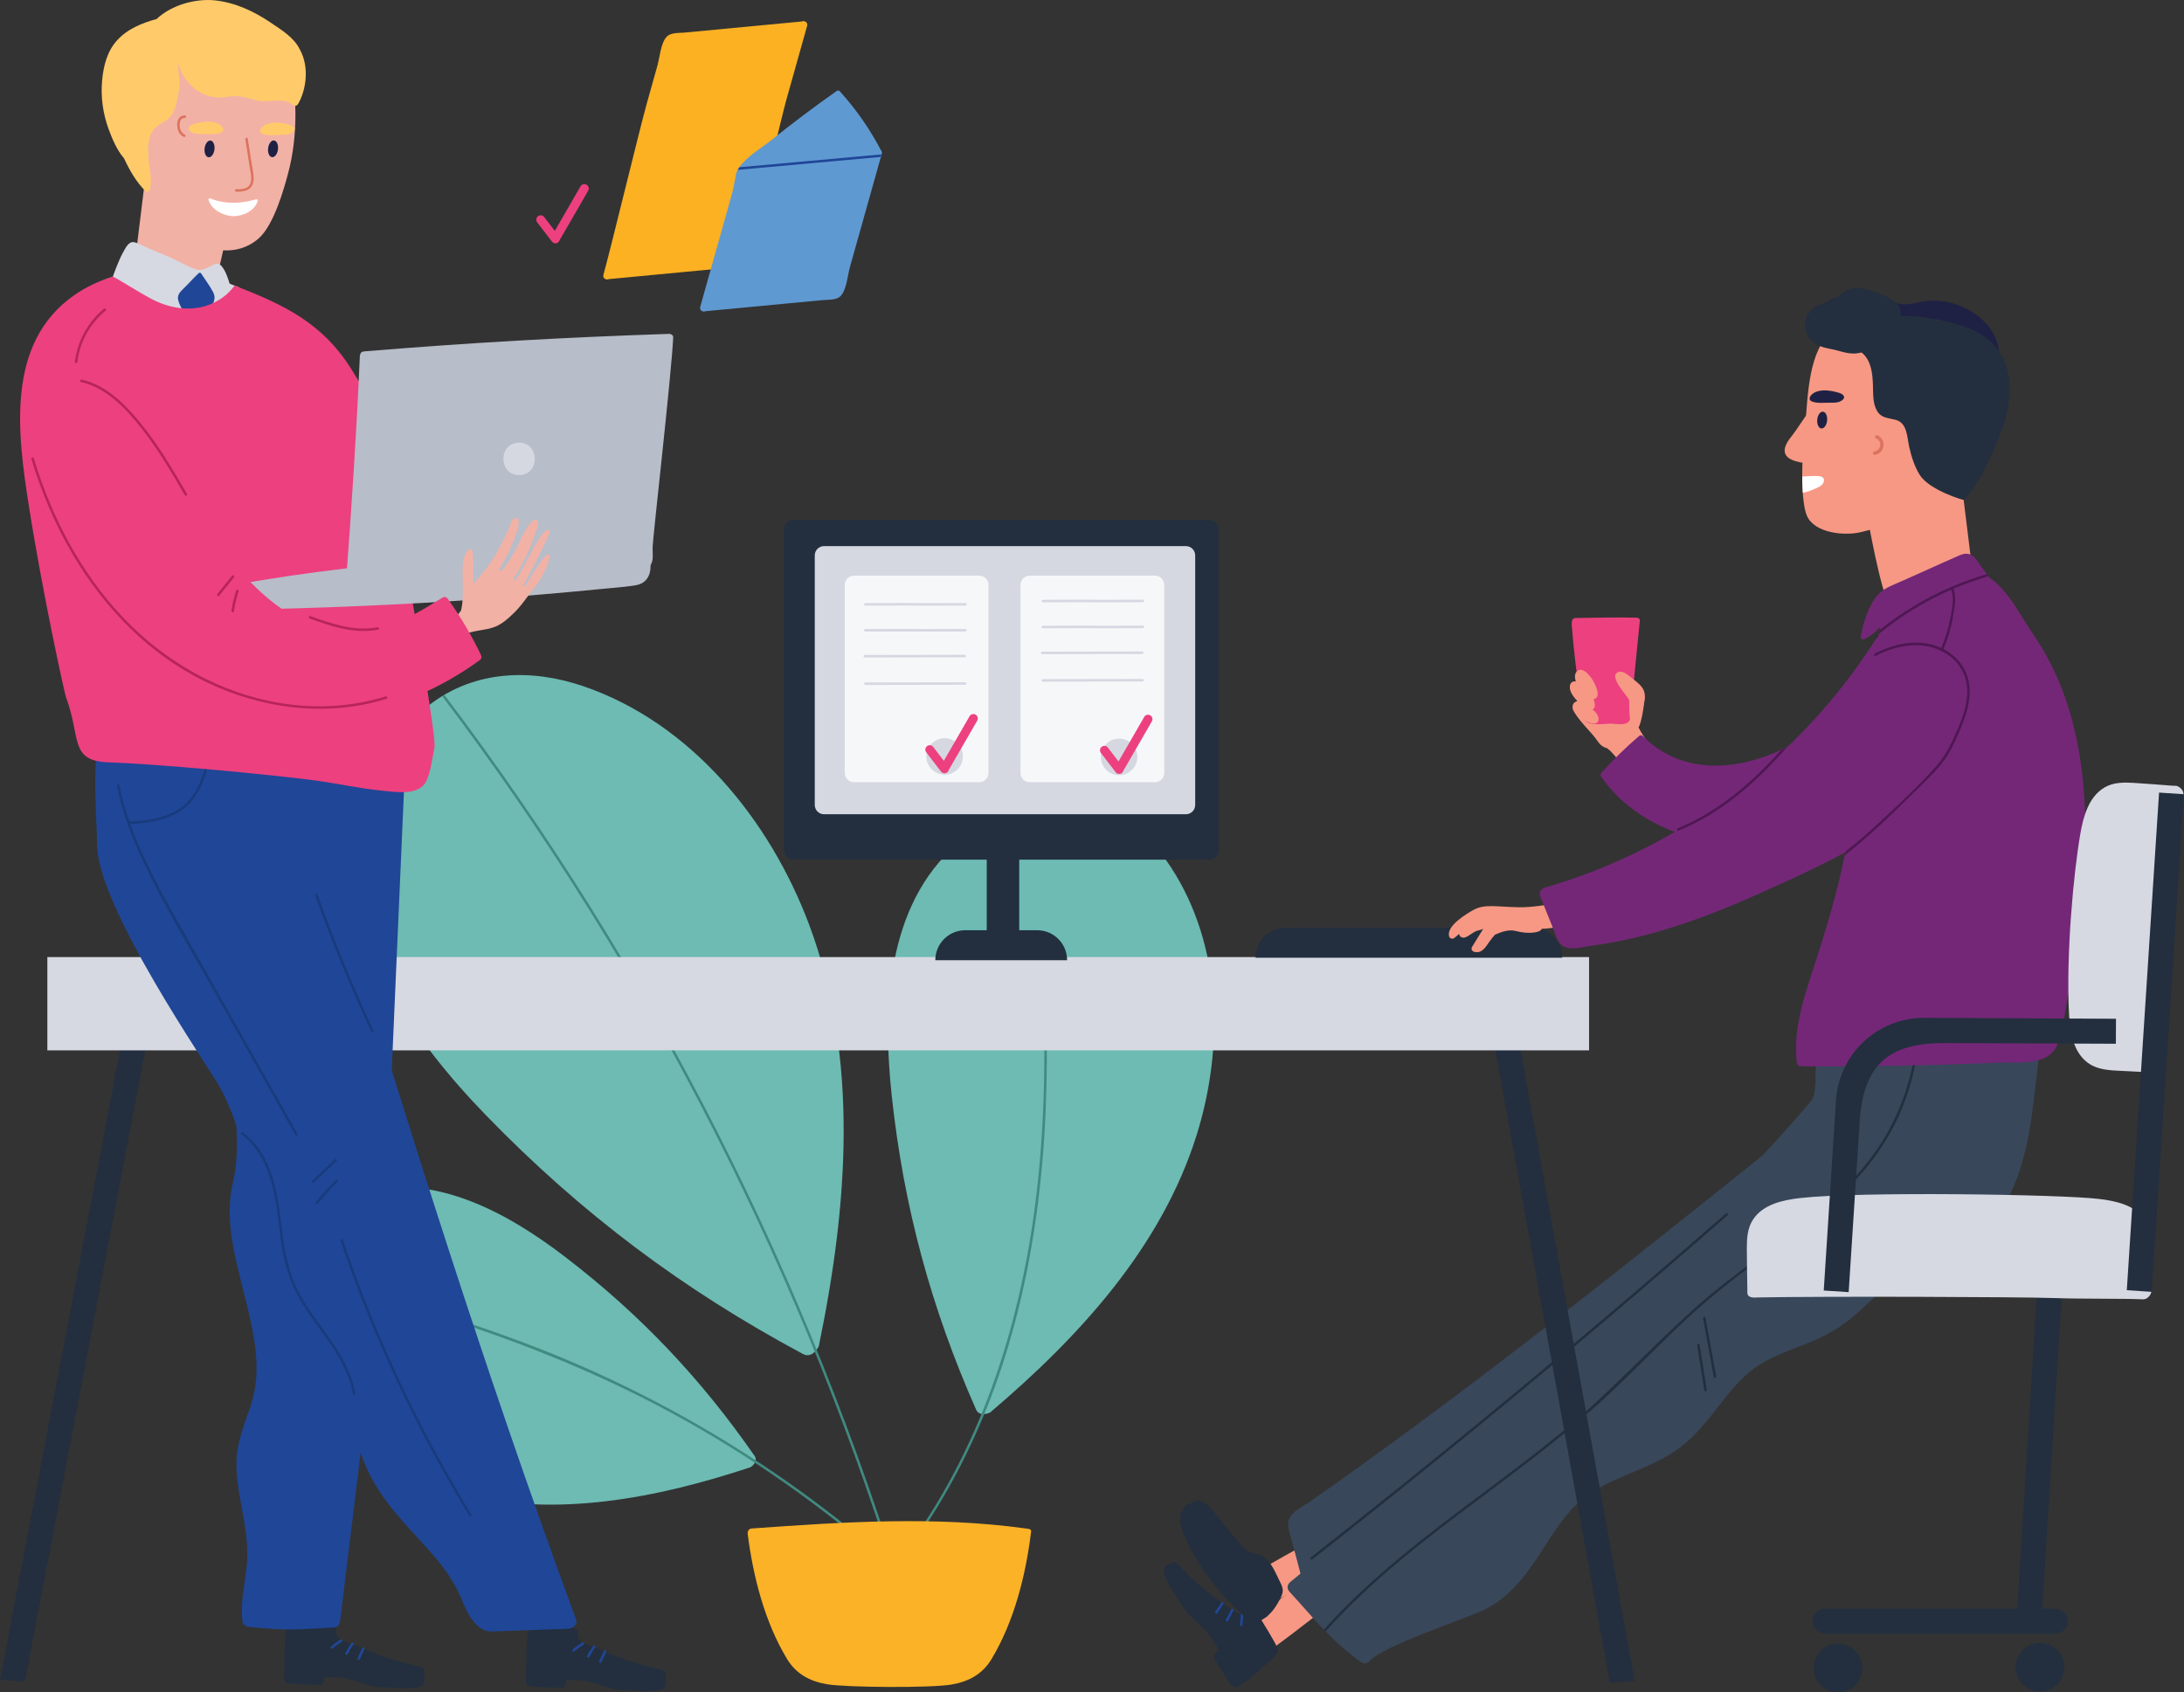 <?xml version="1.0" encoding="utf-8"?>
<!-- Generator: Adobe Illustrator 23.1.1, SVG Export Plug-In . SVG Version: 6.00 Build 0)  -->
<svg version="1.1" id="Layer_9" xmlns="http://www.w3.org/2000/svg" xmlns:xlink="http://www.w3.org/1999/xlink" x="0px" y="0px"
	 viewBox="0 0 1291.84 1001.16" style="enable-background:new 0 0 1291.84 1001.16;" xml:space="preserve">
<rect x="0" y="0" width="1291.84" height="1001.16" fill="#333333" stroke="none"/>
<style type="text/css">
	.st0{fill:#232F3E;}
	.st1{fill:#F79884;}
	.st2{fill:#6DBBB3;}
	.st3{fill:#408A81;}
	.st4{fill:#742777;}
	.st5{fill:#ED407F;}
	.st6{fill:#38475A;}
	.st7{fill:#204697;}
	.st8{fill:#1F2144;}
	.st9{fill:#DB745E;}
	.st10{fill:#D6D9E2;}
	.st11{fill:#D5D8E1;}
	.st12{fill:#F6F7F9;}
	.st13{fill:#FFFFFF;}
	.st14{fill:#4E1752;}
	.st15{fill:#FCB226;}
	.st16{fill:#FBB122;}
	.st17{fill:#5F99D2;}
	.st18{fill:#183C7C;}
	.st19{fill:#F2B1A5;}
	.st20{fill:#FFCB6A;}
	.st21{fill:#B7BDC9;}
	.st22{fill:#B6245A;}
</style>
<g>
	<polygon class="st0" points="1207.31,963.44 1192.56,962.46 1208.15,711.06 1222.89,712.03 	"/>
	<path class="st1" d="M804.1,925.16c-3.07-2.97-1.39-2.46-5.84-3.3c-0.65-0.12-1.33-0.06-1.98,0.13c-1.4-1.85-3.88-2.73-6.19-0.82
		c-18.73,15.48-39.47,28.34-57.62,44.54c-2.32,2.07-2.77,5.34-0.28,7.54c4.55,4.02,3.56,2.41,8.72,5.58
		c1.37,0.84,10.47-2.65,11.69-3.54c9.98-7.23,42.97-32.61,52.33-40.83C807.36,932.33,806.47,927.45,804.1,925.16z"/>
	<path class="st2" d="M212.99,487.64c-12.96,66.55,31.11,127.45,74.88,172.53c56.1,57.78,116.18,102.82,187.15,140.83
		c5.81,3.11,10.01-5.28,9.48-5.56c16.82-81.53,23.9-169.11-5.95-248.59C455.4,485.2,408.96,427.82,345.1,405.95
		c-30.61-10.49-63.89-9.52-90.36,10.47C232.18,433.46,218.32,460.27,212.99,487.64z"/>
	<path class="st2" d="M566.14,499.27c-41.94,36.45-44.18,98.02-38.65,149.21c7.1,65.62,23.19,125.01,49.86,185.36
		c2.18,4.94,9.13,1.64,8.93,1.19c51.98-44.18,100.74-97.19,121.54-163.59c16.13-51.49,15.07-111.98-15.14-158.32
		c-14.49-22.21-36.47-38.38-63.65-38.81C605.87,473.96,583.39,484.28,566.14,499.27z"/>
	<path class="st2" d="M165.02,740.57c-11.62,19.74-9.65,42.65-0.03,62.82c20.06,42.08,63.11,69.4,107.23,80.4
		c56.89,14.19,116.42,2.39,171.03-15.61c0.24,0.34,5.66-3.2,3.07-6.95c-31.7-45.68-67.35-83.33-111.44-117.25
		c-34.39-26.46-79.66-51.87-124.3-37.71C192.23,712.11,174.93,723.74,165.02,740.57z"/>
	<path class="st3" d="M273.3,427.52c30,40.58,58.18,82.51,84.45,125.6c26.45,43.4,50.98,87.97,73.46,133.55
		c22.42,45.45,42.84,91.88,61.15,139.14c18.24,47.06,34.4,94.92,48.39,143.4c1.37,4.76,2.71,9.53,4.04,14.3
		c0.52,0.04,1.04,0.09,1.56,0.13c-2.96-10.62-6.01-21.22-9.17-31.79c-14.61-48.74-31.42-96.82-50.33-144.06
		c-18.7-46.72-39.46-92.61-62.19-137.51c-22.98-45.4-47.98-89.78-74.92-132.95c-26.93-43.18-55.81-85.13-86.5-125.72
		c-0.57-0.76-1.8,0.06-1.23,0.83C265.8,417.44,269.56,422.47,273.3,427.52z"/>
	<path class="st3" d="M494,963.8c0.09,0.62,0.17,1.25,0.26,1.87c47.08-43.58,80.32-100.55,99.71-161.48
		c24.37-76.58,28.19-158.14,23.53-237.87c-0.06-0.95-1.53-0.96-1.48-0.01c2.59,44.33,2.55,88.9-2.15,133.09
		c-7.82,73.56-29.12,146.5-71.33,207.91C528.47,927.78,512.2,946.87,494,963.8z"/>
	<path class="st3" d="M169.99,751.21c53,14.54,106.17,29.13,157.17,49.84c49.19,19.98,96.07,45.6,139.49,76.15
		c24.23,17.05,47.35,35.65,69.24,55.61c0.7,0.64-0.4,1.63-1.09,0.99c-39.14-35.69-82.29-66.92-128.45-92.92
		c-46.95-26.44-96.75-46.6-148.09-62.75c-29.36-9.23-59.04-17.38-88.71-25.52C168.62,752.37,169.07,750.96,169.99,751.21z"/>
	<path class="st1" d="M976.3,441.19c-2.74-3.36-5.08-7-7.11-10.82c1.64-2.73,3.3-11.97,3.61-18.5c0.05-0.95-14.52-7.78-20.98-6.56
		c-3.21,0.61-6.49,1.17-9.62,2.08c-1.29,0.37-2.6,0.67-3.56,1.7c-2.96,3.22-8.91,7.08-7.96,10.54c1.45,5.29,11.15,13.88,14.14,18.57
		c1.33,2.09,3.36,3.89,5.73,4.39c3.38,2.41,5.68,6.05,8.47,9.1c3.16,3.46,6.67,6.56,10.41,9.38c0.23,0.18,0.69,0.2,0.9-0.04
		c2.7-2.91,6.31-4.97,9.15-7.81c1.3-1.3,3.31-2.7,2.85-4.71C981.71,445.98,977.89,443.13,976.3,441.19z"/>
	<path class="st4" d="M1140.78,355.46c3.17-6.14,6.1-12.39,8.74-18.72c0.73-1.75-2.13-2.52-2.85-0.79
		c-15.16,36.27-39.25,69.96-70.58,94c-29.55,22.67-74.79,35.27-104.44,5.42c-0.6-0.6-1.48-0.52-2.09,0
		c-8,6.82-15.47,14.14-22.46,21.99c-0.41,0.46-0.61,1.24-0.23,1.79c25.61,37.03,77.56,46.98,119.44,37.93
		c20.77-4.49,40.36-13.98,56.92-27.28c8.31-6.68,16.29-14.33,22.16-23.28c6.18-9.4,9.58-20.41,12.19-31.26
		C1162.94,392.89,1158.84,370.69,1140.78,355.46z"/>
	<path class="st1" d="M812.17,904.11c-2.66-3.35-1.06-2.62-5.36-4.03c-0.63-0.21-1.31-0.23-1.98-0.13
		c-1.15-2.01-3.49-3.21-6.03-1.62c-20.59,12.91-42.83,22.94-62.94,36.64c-2.57,1.75-3.45,4.93-1.26,7.44
		c3.98,4.58,3.21,2.85,7.91,6.67c1.25,1.01,10.73-1.26,12.05-1.98c10.84-5.86,46.86-26.73,57.21-33.65
		C814.46,911.64,814.22,906.69,812.17,904.11z"/>
	<path class="st5" d="M968.24,365.38c-12.66-0.27-24.1,0.01-36.12,0.22c-1.94,0.03-2.67,1.05-2.36,5.04
		c1.13,13.82,2.69,27.6,4.75,41.32c0.6,3.96,0.25,11.42,3.26,14.46c3.22,3.25,10.98,1.63,14.94,1.64c2.8,0.01,8.53,1.35,10.69-1.21
		c1.06-1.26,0.93-3.26,1.09-4.77c0.38-3.66,0.73-7.33,1.1-11c1.46-14.66,2.92-29.32,4.38-43.98
		C970.04,366.15,969.09,365.39,968.24,365.38z"/>
	<path class="st0" d="M745.35,987.83c10.01-9.17,11.26-10.48,10.46-12.45c-2.21-5.39-9.16-15.85-12.22-21.38
		c-1.52-2.35-3.57-2.31-4.33-1.75c-5.86,4.36-6.83,2.38-15-3.2c-6.96-4.76-13.3-9.56-22.26-18.36c-7.98-7.84-5.93-7.72-11.99-4.47
		c-4.34,2.34,1.71,11.6,6.49,19.18c0.75,1.2,1.49,2.39,2.23,3.59c2.21,3.6,4.97,6.83,8.17,9.6c0.58,0.5,1.17,1,1.76,1.51
		c5.37,4.58,8.87,9.49,12.16,15.72c0.16,0.3,0.16,0.78-0.13,1.01c-0.59,0.46-0.92,0.69-1.52,1.13c-1.06,0.78-1.33,2.25-0.64,3.38
		c1.5,2.47,3.01,4.94,4.58,7.42c2.94,4.66,5.55,9.15,7.17,9.2c1.8,0.06,1.84-0.44,3.19-1.23
		C737.09,994.6,741.86,991.03,745.35,987.83z"/>
	<path class="st6" d="M1049.4,678.04c-84.34,67.54-168.75,135.13-256.84,197.76c-6.19,4.4-12.41,8.78-18.64,13.14
		c-3.52,2.46-8.95,4.88-11.05,8.84c-2.31,4.35,0.17,9.63,1.33,14.01c1.97,7.43,3.94,14.86,5.91,22.29c0.47,1.76,2.02,2.31,3.41,2.01
		c-1.9,2.01-0.34,6.1,2.73,4.93c24.47-9.32,47.5-21.72,70.16-34.77c21.86-12.58,43.42-25.31,62.75-41.62
		c38.66-32.62,73.39-71.94,104.03-112.09c16.8-22.02,31.55-45.53,41.14-71.61C1055.47,677.83,1051.43,676.41,1049.4,678.04z"/>
	<path class="st7" d="M723.73,948.81c0.54-0.78-0.74-1.51-1.28-0.73c-1.25,1.79-2.47,3.61-3.65,5.44c-0.51,0.8,0.77,1.53,1.28,0.73
		C721.26,952.41,722.48,950.6,723.73,948.81z M729.55,952.74c0.38-0.86-0.9-1.61-1.28-0.73c-0.91,2.09-1.96,4.11-3.16,6.06
		c-0.5,0.81,0.78,1.55,1.28,0.73C727.58,956.85,728.64,954.84,729.55,952.74z M734.85,961.26c0.35-2.26,0.55-4.52,0.58-6.81
		c0.01-0.94-1.45-1.14-1.47-0.18c-0.03,2.28-0.23,4.55-0.58,6.81C733.24,962.01,734.7,962.2,734.85,961.26z"/>
	<path class="st0" d="M733.44,996.77c1.08-0.63,2.26-1.4,3.47-2.24c-4.45-5.24-7.51-11.32-10.7-17.39
		c-3.14-5.98-6.69-11.48-11-16.68c-9.13-11.03-17.11-22.36-23.21-35.31c-0.56,0.31-1.21,0.68-2.01,1.11
		c-4.34,2.34,1.71,11.6,6.49,19.18c0.75,1.2,1.49,2.39,2.23,3.59c2.21,3.6,4.97,6.83,8.17,9.6c0.58,0.5,1.17,1,1.76,1.51
		c5.37,4.58,8.87,9.49,12.16,15.72c0.16,0.3,0.16,0.78-0.13,1.01c-0.59,0.46-0.92,0.69-1.52,1.13c-1.06,0.78-1.33,2.25-0.64,3.38
		c1.5,2.47,3.01,4.94,4.58,7.42c2.94,4.66,5.55,9.15,7.17,9.2C732.05,998.05,732.1,997.55,733.44,996.77z"/>
	<path class="st8" d="M1136.72,178.49c-4.01,0.8-7.6,1.89-11.78,1.44c-4.19-0.45-8.21-2.04-12.27-3.05
		c-5.68-1.41-11.46-2.12-17.32-1.99c-9.07,0.2-14.8,2.76-20.25,7.77c2.38,3.23,4.31,6.93,6.24,10.12c2.35,3.89,5.32,8.83,6.38,13.79
		c1.56-0.13,3.2-0.14,4.97,0.04c6.56,0.67,12.92,2.56,19.47,3.3c6.29,0.71,12.54,0.22,18.81-0.54c7.6-0.91,15.28-2.41,22.97-1.73
		c7.96,0.7,14.92,3.95,21.98,7.42c1.36,0.67,2.43-0.19,2.76-1.33c1.19,1.14,3.65,0.84,3.79-1.28
		C1183.94,189.58,1157.2,174.4,1136.72,178.49z"/>
	<path class="st6" d="M1205.59,622.76c-1.17-11.62-22.32-10.94-31.12-11.82c-29.66-2.96-59.41-4.9-89.19-5.88
		c0.71-4.6,1.27-9.24,1.62-13.93c0.36-4.73-11.55-4.35-11.9,0.33c-2.27,30.16,0.84,54.31-3.51,59.55
		c-18.72,22.54-61.53,67.79-82.82,87.72c-46.21,43.26-93.35,85.52-141.38,126.75c-27.72,23.79-55.75,47.23-84.05,70.33
		c-1.96,1.6-2.2,3.95-0.46,5.83c16.25,17.67,22.7,27.13,41.99,41.42c1.54,1.14,3.85,1.41,5.22-0.26
		c7.63-9.31,59.11-25.86,69.15-31.11c17.82-9.31,27.58-26.2,38.19-42.48c5.97-9.16,12.54-18.09,21.5-24.55
		c9.25-6.66,20.01-10.68,30.4-15.15c9.19-3.95,18.37-8.22,26.22-14.53c8.01-6.44,14.37-14.49,20.66-22.55
		c6.56-8.39,13.2-17.04,21.94-23.29c9.93-7.1,21.78-10.63,32.93-15.27c9.75-4.06,18.5-9.16,26.48-16.12
		c8.39-7.33,15.93-15.74,25.49-21.62c17.85-10.98,44.45-16.91,57.36-34.98c12.36-17.3,17.96-37.42,20.99-57.88
		c1.11-7.47,2.07-14.96,2.88-22.47C1204.82,635.01,1206.19,628.64,1205.59,622.76z"/>
	<path class="st1" d="M1166.72,222.67c-11.16-16.89-33.42-30.5-54.79-31.04c-0.59,0.68-1.39,1.23-2.42,1.53
		c-8.8,2.57-18.11,3.12-26.57,6.82c-1.17,0.51-2.34,0.51-3.38,0.18c-11.51,15.25-10.32,41.93-12.86,65.43
		c-0.95,8.79-1.38,31.55,2.09,39.51c4.49,10.31,22.11,12,31.76,9.73c25.55-6.02,48.45-19.41,62.88-41.54
		C1176.73,252.86,1180.42,243.42,1166.72,222.67z"/>
	<path class="st1" d="M1166.33,334.92l-9.44-76.78c-0.61-2.87-8.67,9.2-10.73,11.45c-10.46,11.42-24.69,16.34-39.08,20.92
		c-0.44,0.14-0.81,0.34-1.14,0.57c-2.06,0.42-3.91,2.22-3.35,4.88c3.57,16.92,8.73,49.62,15.98,65.48c1.88,4.12,1.53-2.59,6.45-1.58
		c3.33,0.69,8.86-1.06,12.26-1.47c4.36-0.52,8.72-1.05,13.08-1.57c4.76-0.57,14.61,0.32,17.8-4.28
		C1171.25,348.08,1167.26,339.36,1166.33,334.92z"/>
	<path class="st8" d="M1080.74,248.78c-0.27,2.74-1.79,4.83-3.4,4.67c-1.61-0.16-2.71-2.5-2.44-5.24c0.27-2.74,1.79-4.83,3.4-4.67
		C1079.92,243.7,1081.01,246.04,1080.74,248.78z"/>
	<path class="st0" d="M1134.74,617.49c0.1-0.94-1.37-0.94-1.48,0c-2.03,18.42-7.72,36.32-16.81,52.49
		c-8.54,15.2-20.12,28.34-33.01,39.99c-25.6,23.12-55.46,40.91-81.12,63.99c-27.11,24.38-51.61,51.34-79.92,74.42
		c-26.09,21.28-53.67,40.62-80.1,61.44c-21.08,16.6-41.44,34.3-59.29,54.3c0.33,0.35,0.67,0.69,1.01,1.04
		c38.31-43.05,88-74.7,132.89-110.47c13.6-10.84,26.76-22.18,39.33-34.2c13.97-13.36,27.41-27.28,41.59-40.43
		c13.49-12.51,27.86-23.81,42.67-34.7c13.38-9.84,26.9-19.53,39.48-30.38c14.13-12.17,26.99-25.92,36.48-42.06
		C1126.43,655.98,1132.59,637.01,1134.74,617.49z"/>
	<path class="st1" d="M1069.67,270.49c-0.99-0.55,4.32-25.85,4.32-25.85c1.4-2.06-2.19-4.01-3.58-1.97
		c-2.77,4.07-5.55,8.15-8.32,12.22c-2.13,3.12-5.85,6.81-6.4,10.7c-0.92,6.47,7.87,7.79,12.63,8.48
		C1070.47,274.4,1071.81,271.69,1069.67,270.49z"/>
	<path class="st9" d="M1110.38,257.46c-1.2-0.52-1.88,1.4-0.67,1.93c3.83,1.66,2.97,7.01-1.05,7.67c-1.3,0.21-0.93,2.22,0.36,2.01
		C1115.17,268.06,1116,259.9,1110.38,257.46z"/>
	<polygon class="st0" points="14.75,994.72 0,993.75 73.02,610.72 87.77,611.69 	"/>
	<polygon class="st0" points="952.2,995.46 966.94,994.48 895.57,599.87 880.82,600.84 	"/>
	<rect x="28.01" y="566.17" class="st10" width="911.92" height="55.18"/>
	<path class="st0" d="M924.08,566.54H742.67l0,0c0-9.79,7.94-17.74,17.74-17.74h145.95C916.14,548.8,924.08,556.74,924.08,566.54
		L924.08,566.54z"/>
	<path class="st0" d="M631.2,568.02h-77.96l0,0c0-9.79,7.94-17.74,17.74-17.74h42.49C623.26,550.28,631.2,558.22,631.2,568.02
		L631.2,568.02z"/>
	<path class="st0" d="M715.37,508.53H469.2c-3.04,0-5.5-2.46-5.5-5.5v-190c0-3.04,2.46-5.5,5.5-5.5h246.16c3.04,0,5.5,2.46,5.5,5.5
		v190C720.87,506.07,718.4,508.53,715.37,508.53z"/>
	<rect x="583.66" y="398.17" class="st0" width="19.21" height="168.98"/>
	<path class="st11" d="M701.46,481.68H487.43c-3.04,0-5.5-2.46-5.5-5.5V328.55c0-3.04,2.46-5.5,5.5-5.5h214.03
		c3.04,0,5.5,2.46,5.5,5.5v147.63C706.96,479.22,704.5,481.68,701.46,481.68z"/>
	<path class="st12" d="M579.21,462.72h-74.04c-3.04,0-5.5-2.46-5.5-5.5V346.04c0-3.04,2.46-5.5,5.5-5.5h74.04
		c3.04,0,5.5,2.46,5.5,5.5v111.18C584.71,460.25,582.24,462.72,579.21,462.72z"/>
	<path class="st12" d="M683.16,462.72h-74.04c-3.04,0-5.5-2.46-5.5-5.5V346.04c0-3.04,2.46-5.5,5.5-5.5h74.04
		c3.04,0,5.5,2.46,5.5,5.5v111.18C688.66,460.25,686.19,462.72,683.16,462.72z"/>
	<path class="st11" d="M511.84,358.27c47.36-0.19,11.9,0.14,59.26-0.05c0.95,0,0.97-1.48,0.02-1.48
		c-47.36,0.19-11.9-0.14-59.26,0.05C510.91,356.8,510.89,358.28,511.84,358.27z M571.05,372.08c-47.36,0.19-11.84-0.14-59.19,0.05
		c-0.95,0-0.97,1.48-0.02,1.48c47.36-0.19,11.84,0.14,59.19-0.05C571.99,373.55,572,372.08,571.05,372.08z M570.67,388.83
		c0.95,0,0.97-1.48,0.02-1.48c-47.36,0.19-11.84-0.08-59.19,0.11c-0.95,0-0.97,1.48-0.02,1.48
		C558.83,388.75,523.31,389.02,570.67,388.83z M570.93,403.61c-47.36,0.19-11.71-0.08-59.07,0.11c-0.95,0-0.97,1.48-0.02,1.48
		c47.36-0.19,11.71,0.08,59.07-0.11C571.86,405.08,571.88,403.61,570.93,403.61z"/>
	<path class="st11" d="M616.78,356.3c47.36-0.19,11.9,0.14,59.26-0.05c0.95,0,0.97-1.48,0.02-1.48c-47.36,0.19-11.9-0.14-59.26,0.05
		C615.84,354.83,615.82,356.31,616.78,356.3z M675.99,370.11c-47.36,0.19-11.84-0.14-59.19,0.05c-0.95,0-0.97,1.48-0.02,1.48
		c47.36-0.19,11.84,0.14,59.19-0.05C676.92,371.58,676.94,370.11,675.99,370.11z M675.6,386.86c0.95,0,0.97-1.48,0.02-1.48
		c-47.36,0.19-11.84-0.08-59.19,0.11c-0.95,0-0.97,1.48-0.02,1.48C663.77,386.78,628.24,387.05,675.6,386.86z M675.86,401.64
		c-47.36,0.19-11.71-0.08-59.07,0.11c-0.95,0-0.97,1.48-0.02,1.48c47.36-0.19,11.71,0.08,59.07-0.11
		C676.8,403.11,676.82,401.63,675.86,401.64z"/>
	<path class="st4" d="M1202.63,375.19c-7.65-11.1-14.53-25.87-25.94-33.48c-1.86-2.58-3.72-5.16-5.6-7.73
		c-1.44-1.98-2.89-4.68-5.16-5.76c-3.08-1.47-5.49-0.27-8.43,0.98c-5.77,2.47-11.46,5.12-17.19,7.68
		c-5.29,2.36-10.58,4.72-15.86,7.09c-4.63,2.07-9.84,3.78-13.41,7.58c-5.66,6.04-9.05,16.99-10.39,24.85
		c-0.23,1.31,0.96,2.24,2.17,1.67c3.79-1.77,6.7-4.34,9.48-7.25c-9.81,40.05-12.23,83.04-18.89,123.13
		c-3.97,23.91-10.67,47.27-17.99,70.34c-6.64,20.93-15.1,41.87-12.62,64.22c0.23,2.05,2.03,2.57,3.56,2.03
		c0.35,0.17,0.77,0.26,1.25,0.27c37.94,0.18,75.89-0.52,113.79-2.19c10.29-0.45,28.93,2.22,34.73-9c3.78-7.3,4.57-17.3,6.16-25.28
		c1.74-8.72,3.28-17.49,4.61-26.29C1236.51,504.75,1240.75,430.5,1202.63,375.19z"/>
	<path class="st13" d="M1072.81,289.46c2.09-0.93,5.41-2.06,5.98-4.63c0.46-2.1-0.94-3.04-2.81-3.16c-3.26-0.22-6.65,0.02-9.95,0.22
		c0.02,3.2,0.11,6.47,0.33,9.58C1068.58,291.11,1070.71,290.4,1072.81,289.46z"/>
	<path class="st8" d="M1089.56,233.14c-0.08-0.12-1.54-0.7-1.6-0.7c-4.55-1.45-10.7-2.46-14.9-0.1c-2.18,1.23-4.24,4.07-1.03,5.26
		c2.73,1.01,6.58,0.68,9.42,0.63c2.3-0.04,5.14,0.23,7.27-0.89C1091.31,235.98,1091.34,234.45,1089.56,233.14z"/>
	<path class="st0" d="M1187.24,218.26c-3.31-12.79-13.25-20.97-25.23-25.06c-14.45-4.94-28.81-6.73-44.08-6.38
		c-14.45,0.33-28.93,4.41-39.95,14.1c-0.54,0.48-0.13,1.25,0.41,1.31c-0.06,0.38,0.13,0.81,0.62,0.88
		c6.88,0.91,16.35,0.87,22.02,5.32c5.95,4.66,6.63,12.9,6.83,19.86c0.14,4.77-0.13,10,2.18,14.36c2.51,4.72,6.53,4.49,11.13,5.67
		c7.06,1.8,6.83,10.3,8.15,16.12c1.29,5.66,3.11,11.6,6.24,16.53c5.83,9.18,26.39,15.19,26.06,14.7
		c9.13-9.73,14.98-23.21,20.23-35.5C1187.39,247.26,1190.84,232.14,1187.24,218.26z"/>
	<path class="st0" d="M1117.12,176.06c-5.26-2.54-11.66-5.11-17.58-5.67c-7.56-0.72-9.14,3.65-15.02,6.68
		c-5.29,2.72-10.83,2.66-14.67,8.1c-3.12,4.42-2.8,10.28,0.29,14.65c3.03,4.3,7.61,5.65,12.51,6.57c6.65,1.24,11.45,3.99,18.36,2.11
		C1115.24,204.61,1135.03,184.72,1117.12,176.06z"/>
	<path class="st10" d="M1272.46,763.02c0.12-8.1,0.29-16.2,0.3-24.3c0-5.91-0.37-11.91-3.77-16.96
		c-6.01-8.93-17.68-11.39-27.66-12.54c-23.83-2.75-142.21-4.46-176.64-0.49c-9.98,1.15-21.65,3.6-27.66,12.54
		c-3.4,5.05-3.77,11.05-3.77,16.96c0,8.57,0.2,17.14,0.32,25.71c-0.06,0.31-0.05,0.64,0.01,0.95l0,0.02c0.03,2.12,2.2,2.98,5.8,2.61
		c39.51-0.76,155.55-0.34,175.08,0.34c18.04,0.63,40.88,0.22,53.26,0.77C1271.43,768.53,1273.14,763.91,1272.46,763.02z"/>
	<path class="st10" d="M1286.2,464.88c-8.08-0.61-16.15-1.27-24.23-1.77c-5.9-0.36-11.91-0.35-17.16,2.74
		c-9.28,5.46-12.44,16.96-14.19,26.85c-4.18,23.62-8.64,72.84-6.77,107.45c0.54,10.03,2.29,21.83,10.84,28.37
		c4.84,3.7,10.8,4.44,16.7,4.79c8.55,0.51,17.12,0.83,25.68,1.24c0.31,0.07,0.63,0.09,0.95,0.04l0.02,0
		c2.12,0.1,3.11-2.01,2.96-5.63c1.63-39.48,4.66-86.45,6.52-105.91c1.72-17.96,2.69-40.79,3.99-53.11
		C1291.64,466.25,1287.14,464.26,1286.2,464.88z"/>
	<path class="st0" d="M1251.61,602.66l-113.34-0.54c-27.59-0.13-50.51,21.25-52.28,48.79l-7.24,112.51l14.75,0.97l6.34-98.55
		c1.84-39.58,20.8-49.19,52.24-48.79l99.46,0.39L1251.61,602.66z"/>
	<polygon class="st0" points="1272.76,764.2 1258.01,763.23 1277.09,468.86 1291.84,469.84 	"/>
	<path class="st0" d="M1072.12,959.03L1072.12,959.03c0-4.08,3.31-7.39,7.39-7.39h136.22c4.08,0,7.39,3.31,7.39,7.39l0,0
		c0,4.08-3.31,7.39-7.39,7.39h-136.22C1075.43,966.42,1072.12,963.12,1072.12,959.03z"/>
	<circle class="st0" cx="1087.21" cy="986.75" r="14.41"/>
	<circle class="st0" cx="1206.67" cy="986.25" r="14.41"/>
	<path class="st1" d="M950.32,532.54c-0.47-0.28-1.05-0.39-1.69-0.14c-0.01,0-0.01,0-0.02,0.01c1.83-1.36,7.22-11.18,5.17-9.91
		c-15.46,9.57-42.77,14.38-55.03,14.2c-13.2-0.2-20.55-2.11-27.09,1.52c-4.24,2.36-16.04,9.39-14.56,15.53
		c0.34,1.39,1.96,2.08,3.13,1.12c0.96-0.79,1.92-1.62,2.89-2.45c0.02,1.05,0.66,2.09,2.47,2.28c1.67,0.18,4.78-2.49,6.91-3.62
		c1.43-0.76,3.47-0.84,4.89-1.62c-2.21,3.28-4.27,6.94-6.63,10.62c-0.85,1.33-0.02,2.72,1.4,3.03c4.61,1,6.45-2.82,8.91-6.17
		c1.09-1.49,2.14-2.82,3.19-4.01c3.99-1.72,8.24-3.32,12.63-2.12c6.27,1.71,14.06,1.27,15.1-1.38c10.7-0.15,40-7.09,41.88-8.64
		c0.14-0.1-1.86-4.96-1.73-5.06C953.92,534.42,952.13,532,950.32,532.54z"/>
	<circle class="st11" cx="558.75" cy="447.49" r="10.81"/>
	<circle class="st11" cx="661.94" cy="447.75" r="10.81"/>
	<path class="st5" d="M577.06,422.76c-1.25-0.72-2.84-0.29-3.56,0.95l-15.21,26.35l-6.28-8.2c-0.87-1.14-2.51-1.36-3.65-0.48
		c-1.14,0.87-1.36,2.51-0.48,3.65l8.72,11.38c0.87,1.14,2.51,1.36,3.65,0.48c0.47-0.36,0.78-0.86,0.92-1.39l16.85-29.18
		C578.73,425.07,578.31,423.48,577.06,422.76z"/>
	<path class="st5" d="M680.38,423.15c-1.25-0.72-2.84-0.29-3.56,0.95l-15.21,26.35l-6.28-8.2c-0.87-1.14-2.51-1.36-3.65-0.48
		c-1.14,0.87-1.36,2.51-0.48,3.65l8.72,11.38c0.87,1.14,2.51,1.36,3.65,0.48c0.47-0.36,0.78-0.86,0.92-1.39l16.85-29.18
		C682.05,425.46,681.62,423.87,680.38,423.15z"/>
	<path class="st0" d="M1008.79,779.45c-0.17-0.93-1.6-0.54-1.43,0.39c2.11,11.55,4.22,23.1,6.33,34.66c0.17,0.93,1.6,0.54,1.43-0.39
		L1008.79,779.45z"/>
	<path class="st0" d="M1005.31,795.47c-0.15-0.94-1.57-0.54-1.43,0.39c1.42,8.88,2.83,17.76,4.25,26.63
		c0.15,0.94,1.57,0.54,1.42-0.39C1008.14,813.23,1006.72,804.35,1005.31,795.47z"/>
	<path class="st0" d="M757.09,935.68c-2.45-4.88-4.95-11.51-9.55-14.61c-3-2.02-7.76-2.41-10.83-4.42
		c-0.98-0.64-13.12-14.92-16.79-19.91c-8.13-11.04-12.04-10.6-17.95-5.76c-1.46,1.19,0,3.65,1.53,2.53
		c0.04-0.03,0.08-0.05,0.11-0.08v0c8.17,9.66,16.86,19.05,23.77,29.68c6.7,10.29,12.65,21.13,18.71,31.82
		c-0.51,0.35-1.01,0.66-1.47,0.92c-1.67,0.91-0.14,3.43,1.53,2.53c0.49-0.27,4.06-2.38,3.92-2.76c2.99-2.62,5.14-5.93,7.06-9.68
		C759.35,941.61,759.27,940.02,757.09,935.68z"/>
	<path class="st0" d="M743.54,944.32c-4.55-9.62-10.52-18.43-16.34-27.27c-4.99-7.57-9.82-18.59-17.17-24
		c-4.04-2.97-6.47-5.22-9.77-1.07c-4.36,5.5-1.19,13.08,1.34,18.75c8.17,18.28,21.14,33.43,35.62,46.87
		c3.96,3.67,5.16,3.68,7.77,1.79C750.17,955.63,745.72,948.93,743.54,944.32z"/>
	<path class="st0" d="M1020.89,717.83C958.5,772.36,895,825.63,830.42,877.55c-18.29,14.71-36.67,29.3-55.13,43.8
		c-0.75,0.59,0.3,1.63,1.05,1.05c65.17-51.17,129.3-103.68,192.32-157.49c17.85-15.24,35.61-30.59,53.28-46.04
		C1022.65,718.24,1021.6,717.2,1020.89,717.83z"/>
	<path class="st1" d="M972.36,408.66c-1.11-3.06-4.49-5.47-6.88-7.34c-1.79-1.4-5.13-4.54-7.75-3.89
		c-7.49,1.84,5.27,14.51,5.9,16.76c0.3,1.09-1.01,18.38,4.36,13.54c1.04-0.94,1.45-2.59,1.95-3.86c0.96-2.42,1.81-4.93,2.41-7.47
		C972.98,413.7,973.28,411.19,972.36,408.66z"/>
	<path class="st1" d="M941.95,419.68c0.02-0.01,0.05-0.01,0.08-0.02c1.99-0.86,1.29-3.97,0.58-6.13c0.13-0.02,0.26-0.03,0.39-0.06
		c4.41-1.27,0.49-8.79-0.84-11.03c-1.39-2.35-5.8-8.16-9.08-5.56c-1.81,1.43-1.74,3.88-0.99,6.25c-1.74-0.28-3.25,0.51-3.51,2.83
		c-0.37,3.34,2.42,6.57,4.59,8.97c-1.48,0.07-2.75,0.89-2.98,2.87c-0.42,3.67,4.02,6.55,6.69,8.14c1.86,1.11,7.14,3.81,8.43,0.62
		C946.32,424.07,944.05,421.21,941.95,419.68z"/>
	<path class="st4" d="M1151.4,408.35c-4.25-5.13-10.43-8.64-15.82-12.43c-6.6-4.64-13.2-9.27-19.8-13.91
		c2.03-3.9-3.88-7.6-6.37-3.69c-44.94,70.64-115.37,123.54-195.8,146.85c-2.46,0.71-3.38,3.03-2.46,5.32c2.5,6.23,5,12.46,7.5,18.69
		c1.64,4.09,2.8,9.71,7.49,11.25c4.35,1.42,10.45-0.34,14.8-0.91c6.99-0.91,13.93-2.14,20.82-3.63
		c26.28-5.68,51.61-15.17,76.12-26.08c24.36-10.84,49.43-22.17,72.12-36.25c20.33-12.61,36.39-30.37,43.59-53.5
		C1156.8,429.81,1158.82,417.31,1151.4,408.35z"/>
	<path class="st14" d="M1057,442.03c-1.14,0.57-2.29,1.13-3.44,1.66c-17.26,19.24-36.97,36.41-61.12,46.27
		c-0.87,0.35-0.49,1.79,0.39,1.43C1018.38,480.96,1038.99,462.54,1057,442.03z"/>
	<path class="st14" d="M1130.65,470.22c6.01-5.96,12.43-11.77,17.74-18.38c5.03-6.27,8.29-13.69,11.37-21.06
		c3.18-7.61,5.83-15.72,5.23-24.08c-0.73-10.23-6.88-18.3-15.39-22.73c2.59-6.19,4.53-12.61,5.62-19.25
		c0.82-4.99,2.29-11.56,0.22-16.44c6.74-2.87,13.65-5.35,20.7-7.41c-0.31-0.42-0.61-0.85-0.92-1.27
		c-7.03,2.07-13.92,4.56-20.64,7.44c-0.29-0.06-0.61,0.08-0.78,0.33c-15.01,6.52-29.13,15.01-41.94,25.26
		c-0.19,0.79-0.37,1.58-0.55,2.38c13.01-10.64,27.42-19.45,42.78-26.15c2.18,5.08,0.24,13.07-0.75,18.08
		c-1.11,5.63-2.84,11.09-5.05,16.38c-2.9-1.34-6.04-2.29-9.32-2.75c-10.71-1.52-20.76,1.39-30.16,6.07c-0.12,0.6-0.23,1.2-0.34,1.8
		c7.58-3.88,15.62-6.63,24.31-6.77c5.3-0.09,10.48,1.03,15.03,3.16c0.72,0.38,0.75,0.91,1.15,0.57
		c8.48,4.41,14.52,12.52,14.66,23.23c0.11,8.46-2.96,16.48-6.27,24.12c-3.29,7.6-6.9,14.79-12.49,20.99
		c-10.15,11.27-21.42,21.82-32.53,32.13c-6.68,6.2-13.56,12.2-20.7,17.85c-0.15,0.75-0.31,1.49-0.46,2.24
		c6.98-5.46,13.71-11.24,20.25-17.24C1117.95,482.69,1124.33,476.48,1130.65,470.22z"/>
	<path class="st15" d="M607.09,904.23c-53.79-7.47-108.01-3.94-161.95-0.07c-1.45-0.07-3.3,0.85-2.82,3.7
		c3.23,25.05,10.06,51.7,23.18,73.46c5.39,8.94,13.54,13.29,23.66,15.01c11.19,1.9,61.16,2.3,73.63,0.18
		c10.12-1.72,18.27-6.07,23.66-15.01c13.45-22.29,20.3-49.72,23.43-75.31C610.1,904.44,608.93,904.52,607.09,904.23z"/>
</g>
<g>
	<path class="st1" d="M187.65,897.21c4.14,1.06,2.82-0.1,5.88,3.23c0.45,0.49,0.75,1.1,0.93,1.75c2.31,0.22,4.36,1.87,3.95,4.83
		c-3.33,24.07-3.37,48.47-7.61,72.43c-0.54,3.06-3.08,5.16-6.27,4.2c-5.81-1.76-3.92-1.76-9.33-4.48
		c-1.43-0.72-3.24-10.3-3.13-11.81c0.9-12.29,5.16-53.7,7.24-65.97C179.84,898.21,184.45,896.39,187.65,897.21z"/>
	<path class="st0" d="M170.31,962.47c5.76-0.89,18.48-1.09,24.8-1.32c2.8,0.08,3.82,1.87,3.73,2.8c-0.71,7.27,5.91,6.56,14.91,10.67
		c7.67,3.5,15.05,6.45,27.22,9.59c10.83,2.79,9.68,1.1,10.01,7.96c0.24,4.92-10.82,4.52-19.78,4.34c-1.41-0.03-2.82-0.04-4.22-0.05
		c-4.23-0.03-8.42-0.73-12.44-2.04c-0.73-0.24-1.47-0.49-2.2-0.73c-6.69-2.23-12.71-2.69-19.74-2.3c-0.34,0.02-0.75,0.26-0.8,0.64
		c-0.09,0.74-0.11,1.15-0.18,1.89c-0.12,1.31-1.25,2.3-2.56,2.29c-2.89-0.01-5.79-0.03-8.71-0.09c-5.51-0.11-10.7-0.03-11.58-1.39
		c-0.98-1.51-0.58-1.81-0.6-3.37C168.11,987.14,168.2,962.8,170.31,962.47z"/>
	<path class="st7" d="M214.23,974.94c0.39-0.87,1.68-0.14,1.29,0.72c-0.89,2-1.81,3.98-2.78,5.94c-0.42,0.85-1.71,0.13-1.29-0.72
		C212.41,978.92,213.34,976.94,214.23,974.94z M207.85,971.99c0.55-0.77,1.84-0.06,1.29,0.72c-1.32,1.86-2.51,3.8-3.56,5.83
		c-0.44,0.85-1.73,0.13-1.29-0.72C205.35,975.79,206.53,973.85,207.85,971.99z M195.79,974c1.75-1.47,3.59-2.8,5.53-4.01
		c0.8-0.5,1.72,0.66,0.91,1.16c-1.94,1.21-3.78,2.54-5.53,4.01C195.97,975.77,195.06,974.61,195.79,974z"/>
	<path class="st0" d="M168.2,991.35c0.02-1.25,0.11-2.66,0.25-4.12c6.75,1.31,13.55,0.99,20.4,0.8c6.76-0.19,13.28,0.2,19.93,1.41
		c14.09,2.55,27.87,3.94,42.16,2.92c0,0.64,0,1.39,0.02,2.3c0.09,4.93-10.95,4.19-19.9,3.75c-1.41-0.07-2.82-0.13-4.22-0.18
		c-4.22-0.16-8.39-0.98-12.37-2.41c-0.73-0.26-1.45-0.53-2.18-0.8c-6.62-2.43-12.62-3.07-19.67-2.89c-0.34,0.01-0.76,0.24-0.82,0.61
		c-0.12,0.74-0.15,1.14-0.24,1.88c-0.16,1.3-1.31,2.26-2.63,2.22c-2.89-0.09-5.79-0.2-8.71-0.35c-5.5-0.28-10.69-0.35-11.53-1.73
		C167.76,993.19,168.18,992.91,168.2,991.35z"/>
	<path class="st7" d="M140.02,861.71c0.83-10.89,5.19-20.61,8.52-30.87c13.53-41.68-20.76-88.67-10.85-131.02
		c5.25-22.42,0.35-40.2,1.27-63.58c0.91-23.17-4.48-45.93-9.61-68.35c-8.86-38.76-17.31-82.68,6.52-118.04
		c10.51-15.59,26.35-26.83,45.27-29.08c18.91-2.25,37.49,4.06,52.79,14.9c2.08-2.05,6.5-1.25,6.33,2.45
		c-3.02,68.86-6.04,137.71-9.05,206.57c-1.49,33.99-2.67,68.02-5.43,101.94c-2.69,33.04-6.73,65.96-10.74,98.86
		c-4.62,37.86-9.24,75.72-13.87,113.58c-0.25,2.06-1.49,3.58-3.69,3.69c-25.22,1.26-25.29,2.05-50.43-0.36
		c-2.16-0.21-3.47-1.54-3.69-3.69c-1.18-11.03,1.44-21.51,2.58-32.41c1.26-12.02-0.95-23.63-3.13-35.41
		C141.04,881.31,139.27,871.5,140.02,861.71z"/>
	<path class="st1" d="M299.92,900.05c4.2-0.8,2.51-1.29,6.69,0.44c0.61,0.25,1.14,0.68,1.58,1.19c2.18-0.78,4.74-0.16,5.63,2.7
		c7.19,23.21,17.51,45.33,23.83,68.82c0.81,3-0.6,5.98-3.9,6.46c-6.01,0.87-4.29,0.07-10.35-0.1c-1.6-0.05-7.31-7.95-7.85-9.36
		c-4.4-11.52-18.1-50.82-21.43-62.81C293.27,904.27,296.68,900.67,299.92,900.05z"/>
	<path class="st0" d="M313.3,964.2c5.76-0.89,18.48-1.09,24.8-1.32c2.8,0.08,3.82,1.87,3.73,2.8c-0.71,7.27,5.91,6.56,14.91,10.67
		c7.67,3.5,15.05,6.45,27.22,9.59c10.83,2.79,9.68,1.1,10.01,7.96c0.24,4.92-10.82,4.52-19.78,4.34c-1.41-0.03-2.82-0.04-4.22-0.05
		c-4.22-0.03-8.42-0.73-12.44-2.04c-0.73-0.24-1.47-0.49-2.2-0.73c-6.69-2.23-12.71-2.69-19.74-2.3c-0.34,0.02-0.75,0.26-0.8,0.64
		c-0.09,0.74-0.11,1.15-0.18,1.89c-0.12,1.31-1.25,2.3-2.56,2.29c-2.89-0.01-5.79-0.03-8.71-0.09c-5.51-0.11-10.7-0.03-11.58-1.39
		c-0.98-1.51-0.58-1.81-0.6-3.37C311.1,988.86,311.19,964.52,313.3,964.2z"/>
	<path class="st7" d="M357.22,976.66c0.39-0.87,1.68-0.14,1.29,0.72c-0.89,2-1.81,3.98-2.78,5.94c-0.42,0.85-1.71,0.13-1.29-0.72
		C355.4,980.64,356.33,978.66,357.22,976.66z M350.85,973.71c0.55-0.77,1.84-0.06,1.29,0.72c-1.32,1.86-2.51,3.8-3.56,5.83
		c-0.44,0.85-1.73,0.13-1.29-0.72C348.34,977.52,349.52,975.58,350.85,973.71z M338.78,975.72c1.75-1.47,3.59-2.8,5.53-4.01
		c0.8-0.5,1.72,0.66,0.91,1.16c-1.94,1.21-3.78,2.54-5.53,4.01C338.96,977.49,338.05,976.33,338.78,975.72z"/>
	<path class="st0" d="M311.19,993.07c0.02-1.25,0.11-2.66,0.25-4.12c6.75,1.31,13.55,0.99,20.4,0.8c6.76-0.19,13.28,0.2,19.93,1.41
		c14.09,2.55,27.87,3.94,42.16,2.92c0,0.64,0,1.39,0.02,2.3c0.09,4.93-10.95,4.19-19.9,3.75c-1.41-0.07-2.82-0.13-4.22-0.18
		c-4.22-0.16-8.39-0.98-12.37-2.41c-0.73-0.26-1.45-0.53-2.18-0.8c-6.62-2.43-12.62-3.07-19.67-2.89c-0.34,0.01-0.76,0.24-0.82,0.61
		c-0.12,0.74-0.15,1.14-0.24,1.88c-0.16,1.3-1.31,2.26-2.63,2.22c-2.89-0.09-5.79-0.2-8.71-0.35c-5.5-0.28-10.69-0.35-11.53-1.73
		C310.75,994.91,311.17,994.63,311.19,993.07z"/>
	<path class="st7" d="M73.64,408.42c10.19-5.44,29.92,21.13,41.19,21.56c15.89,0.61,31.64,2.61,47.24,5.59
		c-0.41-1.37-0.83-2.74-1.25-4.12c-1.65-5.47,7.01-7.4,8.65-1.96c41.88,138.53,83.76,277.11,130.65,414.04
		c13.13,38.33,26.65,76.53,40.65,114.55c1.08,2.94-2.01,5.32-4.53,5.41c-15.16,0.54-30.32,1.09-45.48,1.63
		c-9.96,0.36-15.79-14.2-17.52-18.57c-2.05-5.19-4.77-10.11-7.86-14.74c-6.09-9.11-13.75-17.11-21.14-25.15
		c-15.06-16.37-28.31-32.96-32.98-55.23c-2.6-12.44-3.15-25.18-4.97-37.73c-1.87-12.92-5.66-24.95-11.77-36.5
		c-11.01-20.8-26.65-38.81-36.86-60.06c-11.52-24-14.82-51.1-27.86-74.45c-6.51-11.66-72.42-106.41-72.42-143.36
		C57.39,477.04,50.11,420.99,73.64,408.42z"/>
	<path class="st16" d="M356.92,162.59c4.18-14.88,21.52-86.64,25.7-101.52c2.09-7.44,4.18-14.88,6.27-22.32
		c1.36-4.82,1.91-13.11,5.37-16.93c2.45-2.7,7.36-2.23,10.61-2.54c7.81-0.74,15.62-1.48,23.43-2.22c15.31-1.45,30.62-2.9,45.93-4.35
		c1.49-0.73,3.79,0.44,3.21,2.52c-4.18,14.88-8.36,29.76-12.54,44.64c-2.09,7.44-17.34,71.76-19.43,79.2
		c-1.36,4.82-1.91,13.11-5.37,16.93c-2.45,2.7-7.36,2.23-10.61,2.54c-7.81,0.74-15.62,1.48-23.43,2.22
		c-15.31,1.45-30.62,2.9-45.93,4.35C358.63,165.85,356.33,164.67,356.92,162.59z"/>
	<path class="st17" d="M414.17,181.57c4.18-14.88,8.36-29.76,12.54-44.64c2.09-7.44,4.18-14.88,6.27-22.32
		c1.36-4.82,1.91-13.11,5.37-16.93c2.45-2.7,7.36-2.23,10.61-2.54c7.81-0.74,15.62-1.48,23.43-2.22c15.31-1.45,30.62-2.9,45.93-4.35
		c1.49-0.73,3.79,0.44,3.21,2.52c-4.18,14.88-8.36,29.76-12.54,44.64c-2.09,7.44-4.18,14.88-6.27,22.32
		c-1.36,4.82-1.91,13.11-5.37,16.93c-2.45,2.7-7.36,2.23-10.61,2.54c-7.81,0.74-15.62,1.48-23.43,2.22
		c-15.31,1.45-30.62,2.9-45.93,4.35C415.88,184.83,413.58,183.66,414.17,181.57z"/>
	<path class="st17" d="M455.59,83.44c12.79-10.33,25.94-20.2,39.38-29.67c0.51-0.36,1.38-0.22,1.79,0.23
		c9.73,10.77,17.95,22.59,24.64,35.48c0.82,1.58-1.91,6.61-2.92,5.4c-6.38,3.52-11.24,4.95-17.93,7.91
		c-5.47,2.42-11.41,3.44-17.31,4.21c-8.52,1.11-17.13,1.62-25.72,1.54c-5.07-0.05-15.94,3.67-20.09,0.01
		C428.37,100.55,450.56,87.5,455.59,83.44z"/>
	<path class="st5" d="M346.94,109.28c-1.25-0.72-2.84-0.29-3.56,0.95l-15.21,26.35l-6.28-8.2c-0.87-1.14-2.51-1.36-3.65-0.48
		c-1.14,0.87-1.36,2.51-0.48,3.65l8.72,11.38c0.87,1.14,2.51,1.36,3.65,0.48c0.47-0.36,0.78-0.86,0.92-1.39l16.85-29.18
		C348.61,111.59,348.19,110,346.94,109.28z"/>
	<path class="st18" d="M187.8,529.12c9.77,27.34,20.83,54.21,33.13,80.51c0.4,0.86-0.87,1.61-1.28,0.75
		c-12.36-26.42-23.47-53.4-33.28-80.86C186.05,528.62,187.48,528.23,187.8,529.12z"/>
	<path class="st18" d="M70.54,464.4c1.52,7.36,3.58,14.54,6.03,21.58c0.02,0,0.03-0.01,0.04-0.01c10.07-0.38,20.81-1.83,29.39-7.52
		c9.72-6.45,13.46-17.31,16.38-28.07c0.25-0.92,1.68-0.53,1.43,0.39c-2.92,10.74-6.67,21.66-16.16,28.34
		c-8.83,6.21-20,7.88-30.56,8.31c6.95,19.46,16.88,37.83,27.01,55.85c15.27,27.17,30.62,54.3,45.93,81.45
		c8.67,15.36,17.33,30.73,26,46.09c0.47,0.83-0.81,1.58-1.28,0.75c-15.65-27.74-31.29-55.48-46.94-83.23
		c-14.73-26.11-30.55-51.92-43.3-79.08c-6.69-14.24-12.21-29.03-15.4-44.47C68.92,463.87,70.34,463.47,70.54,464.4z"/>
	<path class="st18" d="M143.46,669.77c18.3,13.48,20.82,37.44,23.42,58.29c1.63,13.08,4,25.85,10.41,37.53
		c5.27,9.62,12.16,18.22,18.39,27.22c6.66,9.62,12.54,19.85,14.53,31.52c0.16,0.93-1.27,1.33-1.43,0.39
		c-3.59-21.06-19.52-36.51-30.27-54.08c-5.9-9.64-9.52-19.9-11.45-31.03c-2.07-11.92-2.62-24.09-5.38-35.89
		c-2.92-12.5-8.36-24.87-18.96-32.68C141.96,670.48,142.7,669.2,143.46,669.77z"/>
	<path class="st18" d="M184.73,698.35c4.44-4.18,8.88-8.36,13.33-12.54c0.69-0.65,1.74,0.39,1.05,1.04
		c-4.44,4.18-8.88,8.36-13.33,12.54C185.09,700.04,184.04,699,184.73,698.35z"/>
	<path class="st18" d="M186.98,710.93c3.63-4.48,7.49-8.74,11.59-12.78c0.68-0.67,1.72,0.38,1.05,1.05
		c-4.1,4.05-7.96,8.31-11.59,12.78C187.43,712.71,186.39,711.66,186.98,710.93z"/>
	<path class="st18" d="M202.8,733.42c15.02,44.26,33.82,87.21,56.23,128.24c6.32,11.56,12.93,22.96,19.79,34.21
		c0.5,0.81-0.78,1.56-1.28,0.75c-24.31-39.81-45.2-81.67-62.34-125.05c-4.92-12.47-9.53-25.06-13.83-37.75
		C201.07,732.91,202.5,732.52,202.8,733.42z"/>
	<path class="st19" d="M92.69,26.41c16.51-11.71,42.19-16.33,62.31-9.1c0.31,0.85,0.85,1.65,1.7,2.31
		c7.28,5.58,4.28,7.67,10.83,14.18c0.9,0.9,1.99,1.33,3.08,1.39c5.21,18.39,5.91,44.62-0.22,67.44c-2.29,8.54-8.3,30.52-17.45,38.47
		c-12.75,11.08-30.11,7.88-41.69-1.23c-20.62-16.23-33.59-36.72-35.72-63.06C73.56,52.44,72.4,40.79,92.69,26.41z"/>
	<path class="st19" d="M80.05,153.04l9.44-76.78c0.61-2.87,8.67,9.2,10.73,11.45c10.47,11.42,19.74,16.18,34.14,20.76
		c0.44,0.14,0.81,0.34,1.14,0.57c2.06,0.42,3.91,2.22,3.35,4.88c-3.57,16.92-8.73,49.62-15.98,65.48c-1.88,4.12-1.53-2.59-6.45-1.58
		c-3.33,0.69-8.86-1.06-12.26-1.47c-4.36-0.52-3.77-0.89-8.13-1.41c-4.76-0.57-14.61,0.32-17.8-4.28
		C75.13,166.19,79.11,157.47,80.05,153.04z"/>
	<path class="st8" d="M121.02,87.74c-0.33,2.73,0.71,5.1,2.32,5.29c1.61,0.19,3.18-1.86,3.51-4.59c0.33-2.73-0.71-5.1-2.32-5.29
		C122.92,82.96,121.35,85.01,121.02,87.74z"/>
	<path class="st8" d="M158.59,87.68c-0.33,2.73,0.71,5.1,2.32,5.29c1.61,0.19,3.18-1.86,3.51-4.59c0.33-2.73-0.71-5.1-2.32-5.29
		C160.49,82.9,158.92,84.95,158.59,87.68z"/>
	<path class="st20" d="M112.85,74.17c0.08-0.12,1.54-0.7,1.6-0.7c4.55-1.45,10.7-2.46,14.9-0.1c2.18,1.23,4.24,4.07,1.03,5.26
		c-2.73,1.01-6.58,0.68-9.42,0.63c-2.3-0.04-5.14,0.23-7.27-0.89C111.1,77.01,111.07,75.47,112.85,74.17z"/>
	<path class="st20" d="M172.26,78.77c-2.11,1.16-4.95,0.94-7.25,1.03c-2.84,0.1-6.68,0.51-9.43-0.45c-3.23-1.13-1.23-4.01,0.93-5.28
		c4.15-2.44,10.32-1.55,14.9-0.18c0.06,0,1.53,0.55,1.61,0.67C174.83,75.82,174.82,77.36,172.26,78.77z"/>
	<path class="st9" d="M139.67,111.9c3.34,0.14,7.44,0.03,8.6-3.87c0.82-2.74-0.08-5.92-0.5-8.65c-0.89-5.66-1.77-11.33-2.66-16.99
		c-0.15-0.93,1.28-1.33,1.43-0.39l2.11,13.45c0.55,3.48,1.52,7.21,1.37,10.77c-0.26,6.03-5.1,7.39-10.33,7.17
		C138.72,113.34,138.71,111.86,139.67,111.9z"/>
	<path class="st13" d="M124.29,117.34c13.96,5.72,26.89,0.26,27.63,0.53c0.31,0.12,0.63,0.38,0.54,0.71
		c-1.49,6.08-8.62,9.23-14.06,9.29c-5.67,0.06-13.42-3.63-15.02-9.62C123.25,117.75,123.73,117.11,124.29,117.34z"/>
	<path class="st20" d="M60.41,47.53c0.79-8.45,2.89-16.98,8.66-23.46c6.14-6.9,14.82-10.44,23.55-12.81
		c8.78-8.35,23.18-12.27,34.64-11.03c11.92,1.29,22.92,6.44,32.76,13.09c6.18,4.17,14.03,8.92,17.29,15.9
		c0.01,0.01,0.02,0.01,0.03,0.02c0.08,0.14,0.16,0.29,0.24,0.43c5.31,10.01,3.63,22.9-0.96,31.32c-0.41,0.75-0.79,1.29-1.43,1.48
		c-0.68,0.2-1.43,0.19-2.11-0.41c-5.83-5.17-14.44-0.73-21.77-2.77c-4.22-1.18-8.14-2.53-12.58-2.44
		c-3.64,0.07-7.14,1.08-10.81,0.73c-11.57-1.09-19.61-9.89-22.67-20.44c0.17,3.57,0.46,7.13,0.87,10.71
		c0.48,4.13-1.86,15.44-3.98,19.21c-4.62,8.19-14.78,4.25-14.53,22.6c0.13,9.71,2.94,16.67,0.9,22.7c-0.35,1.05-1.64,1.45-2.47,0.65
		c-5.3-5.12-9.33-12.14-12.72-19.4c-4.25-4.85-7.15-11.98-9.11-17.34C60.86,67.13,59.51,57.2,60.41,47.53z"/>
	<path class="st9" d="M109.38,68.27c0.95-0.01,0.95,1.47,0,1.48c-2.84,0.02-3.23,2.73-3.06,5.02c0.16,2.21,1.08,3.86,3.05,4.9
		c0.84,0.45,0.09,1.72-0.75,1.28c-3.03-1.61-3.9-4.52-3.8-7.79C104.91,70.38,106.46,68.29,109.38,68.27z"/>
	<path class="st10" d="M139.25,173.62c-3.94,6.74-7.11,15.24-8.96,24.14c-14.3-3.7-28.85-6.6-43.04-10.66
		c-6.27-8.61-14.06-15.71-23.41-21.24c-0.49-0.21-0.98-0.41-1.47-0.62c1.43-0.52,2.88-1.02,4.34-1.47
		c0.18-0.62,3.73-10.42,6.03-14.36c1.33-2.27,3.14-6.67,6.42-6.16c1.86,0.29,3.75,1.47,5.45,2.2c2.62,1.12,5.24,2.26,7.86,3.4
		c4.77,2.09,9.68,3.91,14.27,6.36c11.98,6.39,12.3,4.87,18.64,1.84c2.25-1.07,3.84-1.84,5.68,0.36c2.28,2.73,3.71,6.75,4.76,10.39
		c1.93,0.75,3.83,1.49,5.7,2.23C140.72,171.23,139.95,172.42,139.25,173.62z"/>
	<path class="st7" d="M108.55,170.72c3.01-2.9,5.6-5.92,8.62-8.81c0.79-0.83,1.42-0.74,1.82-0.11c2.3,3.56,4.97,7.06,6.96,10.8
		c1.28,2.41,1.23,4.53,0.02,6.99c-1.52,3.07-3.86,5.92-6.15,8.46c-1.37,1.53-2.47,3.48-4.61,2.62c-4.17-1.67-9.2-9.37-9.9-13.63
		C104.87,174.31,106.73,172.47,108.55,170.72z"/>
	<path class="st5" d="M43.66,174.78c7.02-4.94,14.79-8.57,22.95-11.09c0.18-0.62,14.37,8.57,22.76,13.03
		c9.91,5.27,21.73,7.64,32.63,4.15c6.83-2.19,12.74-6.34,16.79-11.95c29.32,11.45,51.69,22.05,68.76,49.01
		c26.25,41.44,23.36,55.68,33.5,120.21c4.13,26.29,17.26,97.76,15.91,104.16c-1.32,6.29-2.02,13.68-4.72,19.55
		c-4.18,9.08-18.04,6.69-25.99,5.91c-13.68-1.34-27.15-4.4-40.78-6.2c-27.54-3.62-93.63-9.7-121.29-10.61
		c-23.33-0.77-16.15-14.55-25.13-38.43c-0.83-2.21-13.74-60.83-21.98-113.26C10.41,256.8,3.23,203.25,43.66,174.78z"/>
	<path class="st21" d="M398.21,199.59c-1.22,23.75-11.99,117.62-12.19,124.08c-0.11,3.5,0.84,8.03-1.46,10.93
		c-0.49,0.61-160.64,11.23-174.26,11.33c-3.44,0.41-5.76-0.21-5.6-2.32c3.28-43.48,6.33-90.03,8.14-132.88
		c0.03-0.65,0.37-1.72,0.75-2.1c0.28-0.7,1.92-0.78,2.89-0.86c62.68-5.12,116.48-8.16,179.33-10.27
		C396.92,197.45,398.27,198.35,398.21,199.59z"/>
	<path class="st11" d="M306.43,261.86c12.34-0.79,13.58,18.39,1.22,19.17C295.32,281.82,294.08,262.65,306.43,261.86z"/>
	<path class="st21" d="M137.71,348.12c-0.08-1.29,0.88-2.14,2.07-2.35c42.54-7.53,85.48-12.59,128.61-15.01
		c21.32-1.19,42.67-1.75,64.02-1.67c10.68,0.04,21.35,0.24,32.02,0.6c4.75,0.16,10.88-0.56,15.55,0.56
		c-0.16-0.73-0.32-1.44-0.47-2.07c-0.62-2.76,3.57-4.23,4.19-1.45c1.18,5.27,2.31,11.9-1.6,16.36c-2.2,2.5-5.18,3.07-8.34,3.49
		c-5.78,0.76-11.63,1.21-17.43,1.78c-23.73,2.34-47.49,4.36-71.28,6.05c-48.06,3.41-96.21,5.46-144.38,6.23
		c-1.2,0.02-2.28-0.83-2.35-2.07C138.13,355.08,137.92,351.6,137.71,348.12z"/>
	<path class="st19" d="M269.64,364.99c0.42-0.79,1.23-1.42,1.78-2.12c0.51-0.65,0.95-1.24,1.33-1.8c1.49-6.55,0.91-13.4,0.92-20.14
		c0-4.58-0.58-13.73,4.44-16.12c0.33-0.16,0.84-0.12,1.01,0.27c0.94,2.07,0.79,4.17,0.82,6.41c0.04,3.48,0.08,6.95,0.03,10.43
		c-0.02,1.24-0.06,2.48-0.12,3.71c1.33-1.68,2.74-3.31,4.11-4.89c1.04-1.2,2.45-3.34,3.93-4.69c2.95-4.08,5.62-8.35,7.96-12.82
		c1.81-3.45,3.45-7.02,5.13-10.53c1.36-2.84,1.31-5.88,3.8-6.19c5.29-0.66-1.08,13.33-1.85,15.27c-2.1,5.28-4.69,10.32-7.72,15.11
		c0.47,0.36,0.91,0.71,1.34,1.03c5.48-6.42,9.19-13.95,12.73-21.6c0.67-1.45,6.81-11.81,8.48-8.29c1.28,2.7-1.04,7.06-1.94,9.67
		c-1.29,3.79-2.8,7.5-4.5,11.12c-2.24,4.75-4.82,9.31-7.71,13.67c0.42,0.28,0.83,0.56,1.24,0.84c4.04-6.2,7.42-12.69,10.78-19.32
		c0.61-1.2,7.77-13.99,9.62-9.59c0.3,0.7-8.27,18.24-15.02,30.59c-1.49,2.73-0.08,2.03,0.68,1.25c0.93-1.21,11.33-19.49,13.75-18.31
		c2.11,1.03-3.77,13.89-8.17,19.22c-4.46,5.4-7.94,11.21-13.08,15.98c-3.2,3.15-6.74,6.13-10.69,7.66
		c-5.79,2.24-12.16,1.92-17.89,4.44c-0.7,0.31-1.33-0.08-1.59-0.62c-0.13-0.09-0.25-0.21-0.36-0.37
		C270.74,370.83,267.04,369.88,269.64,364.99z"/>
	<path class="st5" d="M39.83,242.51c5.81-4.19,13.42-6.25,20.06-8.65c8.66-3.13,17.41-6,26.21-8.71c1.64-0.5,2.7,0.83,2.72,2.16
		c1.11-0.87,3.08-0.74,3.6,1.03c11.97,40.45,24.61,82.81,54.15,114.31c13.75,14.66,31.81,27.85,52.02,31.33
		c23.19,4,44.38-8.81,63.27-20.52c1.08-0.67,2.35-0.16,3.03,0.8c7.51,10.53,14.04,21.59,19.62,33.26c0.56,1.17,0.24,2.28-0.8,3.03
		c-22.98,16.73-49.56,28.2-77.61,33.03c-27.41,4.72-56.41,4.03-80.99-10.26c-22.38-13-39.1-34.03-52.5-55.76
		c-15.6-25.27-27.61-52.79-35.58-81.4C33.91,264.98,28.42,250.75,39.83,242.51z"/>
	<path class="st22" d="M19.97,271.1c10.47,34.52,27.59,67.41,52.44,93.79c25.03,26.57,57.88,45.34,94.1,51.14
		c20.59,3.3,41.75,2.13,61.69-4.08c0.91-0.28,1.3,1.14,0.39,1.43c-35.33,11-73.9,5.96-106.9-10.04
		c-33.33-16.16-59.9-43.6-78.59-75.26c-10.49-17.76-18.57-36.86-24.55-56.58C18.27,270.58,19.69,270.19,19.97,271.1z"/>
	<path class="st22" d="M61.5,182.64c0.73-0.6,1.78,0.44,1.05,1.05c-9.27,7.66-15.28,18.43-16.79,30.38c-0.12,0.93-1.6,0.94-1.48,0
		C45.84,201.73,51.9,190.57,61.5,182.64z"/>
	<path class="st22" d="M48.31,224.56c14.9,3.35,26.23,15.13,35.5,26.59c10.29,12.73,18.57,26.91,26.79,41.03
		c0.48,0.82-0.8,1.57-1.28,0.75c-7.93-13.63-15.91-27.34-25.74-39.72c-9.25-11.64-20.6-23.84-35.66-27.22
		C46.99,225.78,47.39,224.35,48.31,224.56z"/>
	<path class="st22" d="M128.56,351.38c2.91-3.61,5.82-7.22,8.73-10.83c0.6-0.74,1.64,0.31,1.05,1.05
		c-2.91,3.61-5.82,7.22-8.73,10.83C129.01,353.17,127.97,352.12,128.56,351.38z"/>
	<path class="st22" d="M139.68,349.44c0.29-0.9,1.72-0.52,1.43,0.39c-1.26,3.88-2.19,7.83-2.77,11.87
		c-0.14,0.94-1.56,0.54-1.43-0.39C137.49,357.27,138.41,353.32,139.68,349.44z"/>
	<path class="st22" d="M183.58,364.46c12.69,4.58,26.01,9.19,39.66,6.61c0.93-0.18,1.33,1.25,0.39,1.43
		c-13.95,2.64-27.46-1.92-40.44-6.61C182.3,365.56,182.68,364.13,183.58,364.46z"/>
	<path class="st7" d="M520.84,92.85c-28.15,2.55-56.3,5.09-84.46,7.64c0.28-0.52,0.6-1.04,0.96-1.56
		c28.02-2.53,56.04-5.07,84.06-7.6C521.27,91.83,521.08,92.35,520.84,92.85z"/>
</g>
</svg>
